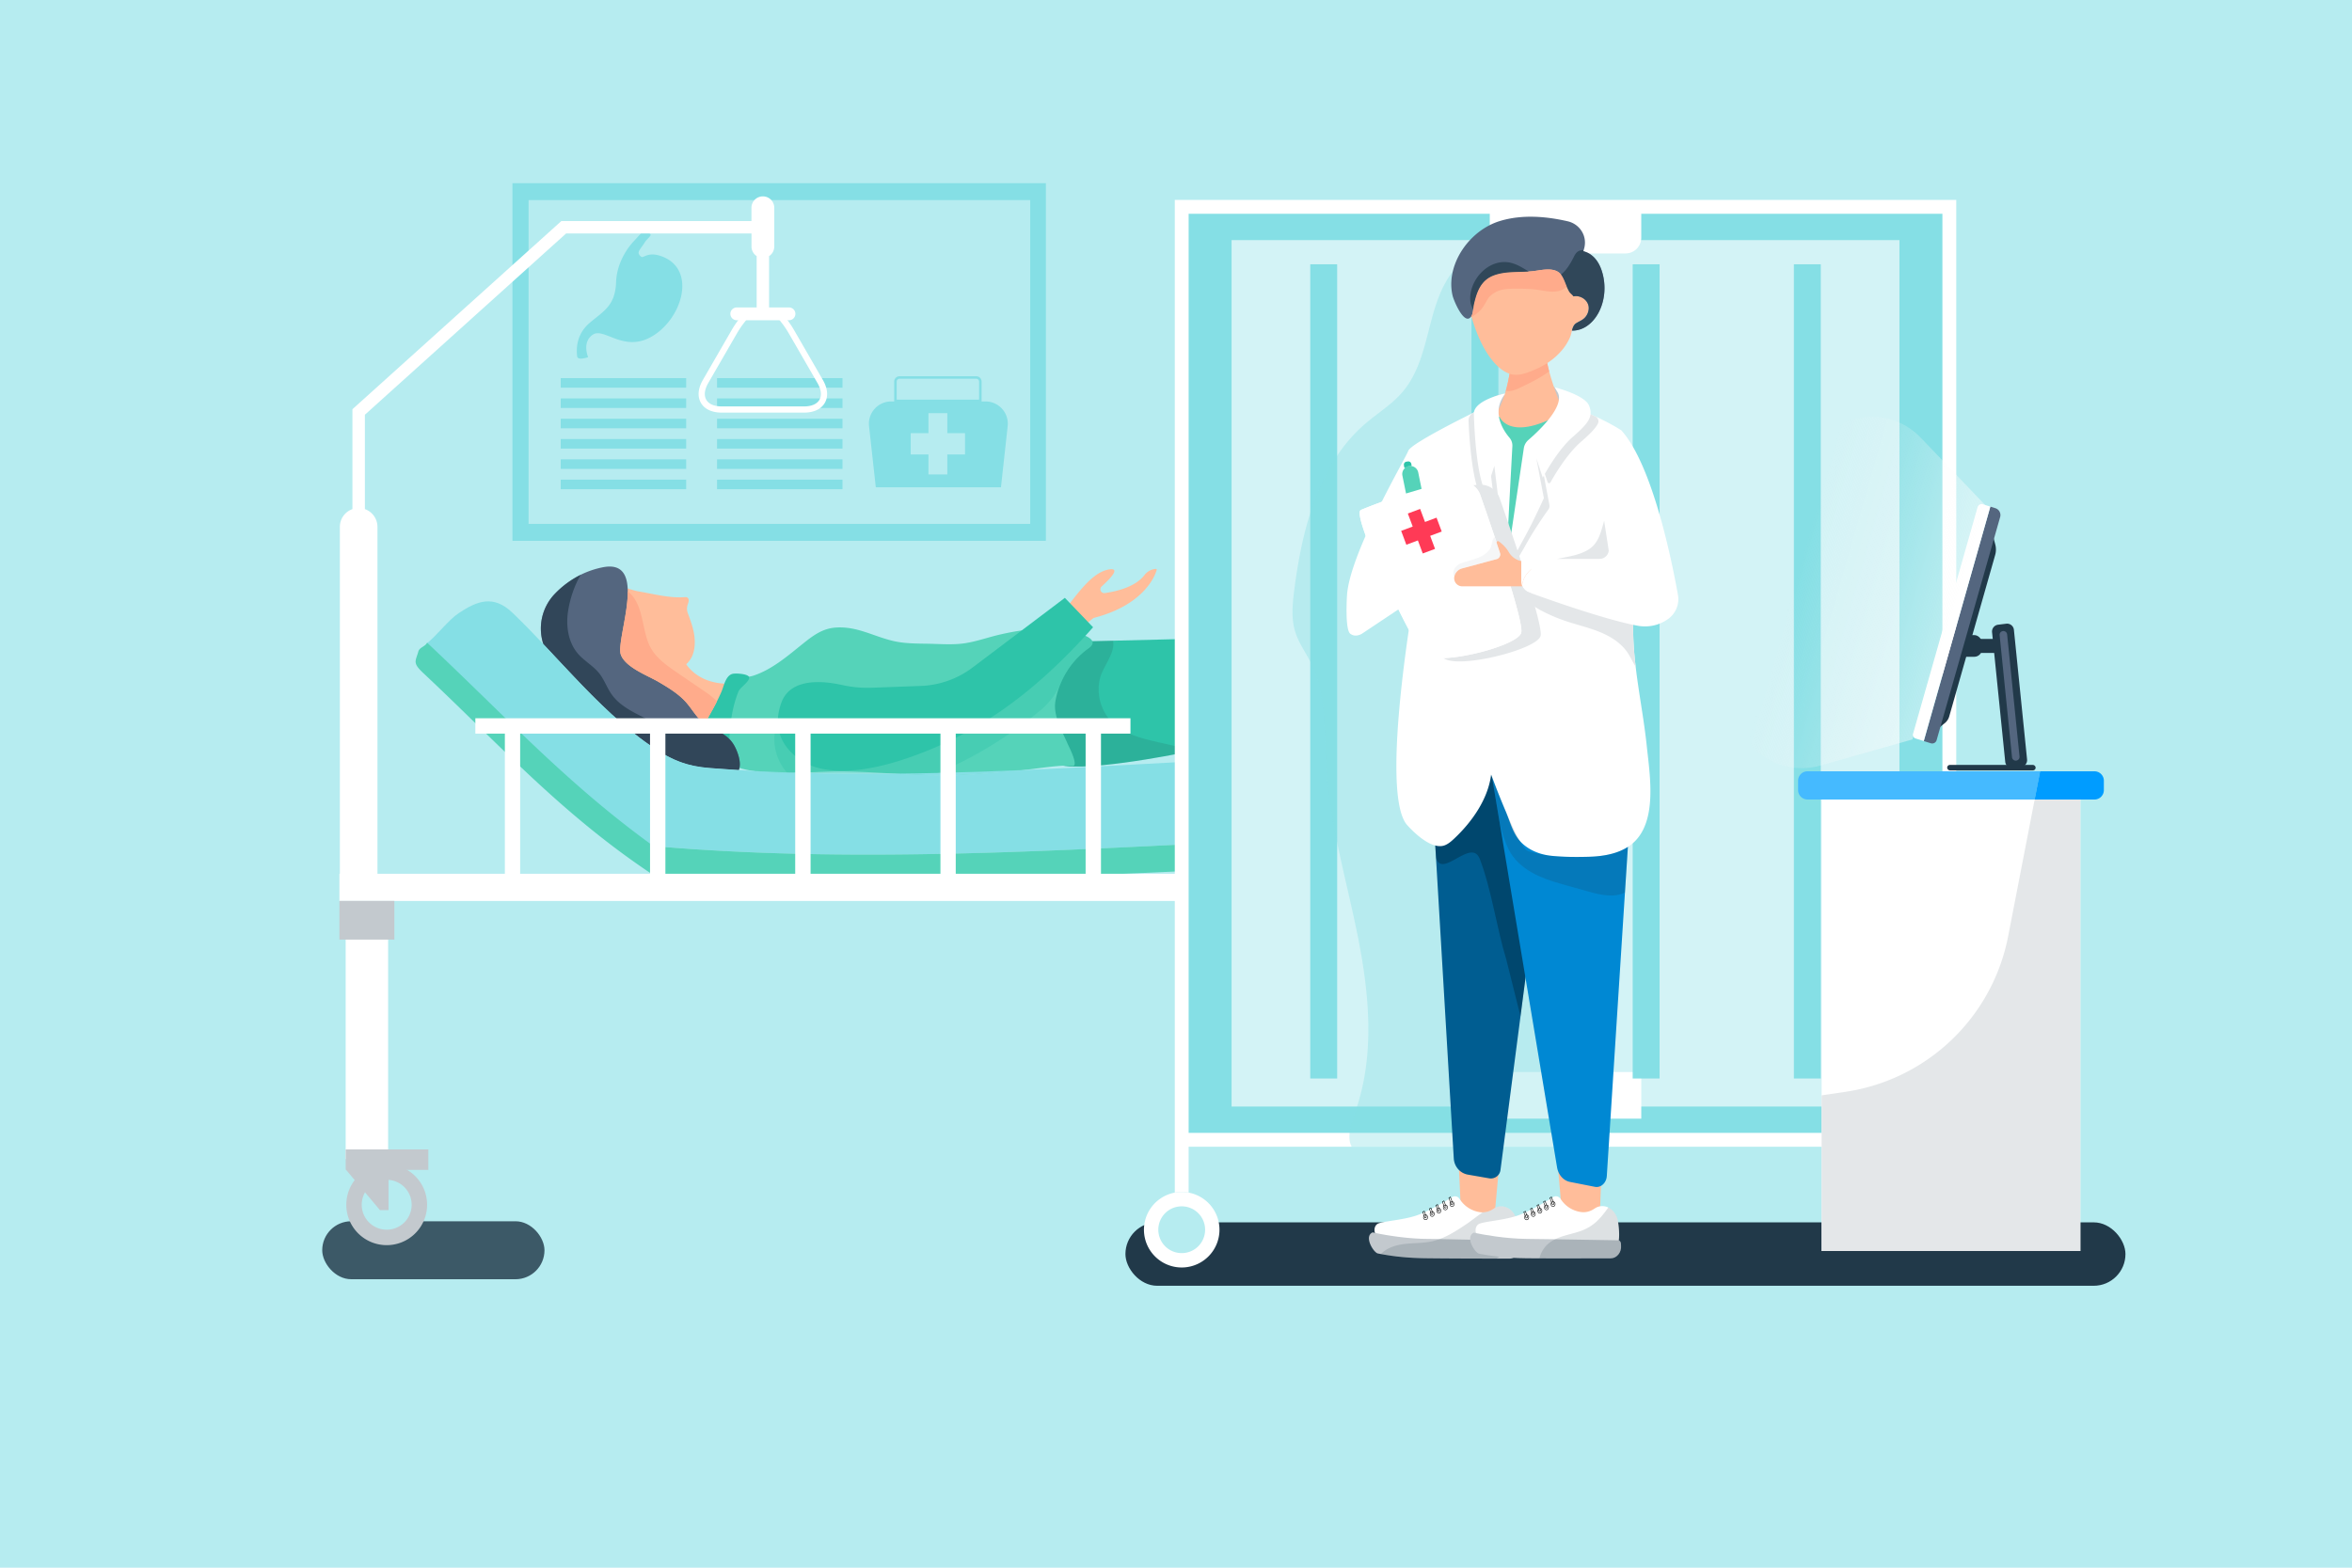 <svg xmlns="http://www.w3.org/2000/svg" viewBox="0 0 4680 3120"><defs><linearGradient id="a" x1="-7355.05" x2="-7708.57" y1="388.5" y2="437.94" gradientTransform="scale(-1 1) rotate(-8 130.203 -26421.196)" gradientUnits="userSpaceOnUse"><stop offset=".04" stop-color="#f5f5f5" stop-opacity="0" class="stopColorf5f5f5 svgShape"/><stop offset="1" stop-color="#ffffff" class="stopColorfff svgShape"/></linearGradient></defs><g data-name="Layer 2" fill="#000000" class="color000 svgShape"><g data-name="Layer 1" fill="#000000" class="color000 svgShape"><path fill="#b6ecf0" d="M0 0h4680v3120H0z" class="colorb6ecf0 svgShape"/><path fill="#85dfe5" d="M1019.67 364.55h1061.4v711.78h-1061.4z" class="color85dfe5 svgShape"/><path fill="#b6ecf0" d="M1051.76 398.22h998.13v644.44h-998.13z" class="colorb6ecf0 svgShape"/><path fill="#85dfe5" d="M1115.73 752.54h249.63v19.01h-249.63zM1115.73 792.95h249.63v19.02h-249.63zM1115.73 833.37h249.63v19.02h-249.63zM1115.73 873.78h249.63v19.02h-249.63zM1115.73 914.2h249.63v19.02h-249.63zM1115.73 954.62h249.63v19.02h-249.63zM1426.76 752.54h249.63v19.01h-249.63zM1426.76 792.95h249.63v19.02h-249.63zM1426.76 833.37h249.63v19.02h-249.63zM1426.76 873.78h249.63v19.02h-249.63zM1426.76 914.2h249.63v19.02h-249.63zM1426.76 954.62h249.63v19.02h-249.63z" class="color85dfe5 svgShape"/><rect width="1989.85" height="126.18" x="2239.38" y="2432.74" fill="#213949" rx="63.09" class="color213949 svgShape"/><path fill="#85dfe5" d="M1318.89 511c-29.55-11.85-38.28 3.71-43.07-.05-11.17-8.79-1.65-14.1 7-28.32 4.34-7.14 13.86-13.37 11.35-16.56-3.23-4.08-11.55-9.41-11.55-9.41l-22.32 24.29s-32.62 32.94-34.36 80-23.61 57.21-51.94 81.05-27.15 53.72-25.57 67.12c1.1 9.28 21.84 1.7 21.84 1.7s-12.92-29.94 9.37-44.79 60.39 35.11 115.43 4.77c61.5-33.95 91.93-132.51 23.82-159.8ZM1991.72 969.78h-249.06l-13.44-121.62a44.31 44.31 0 0 1 44-49.19h187.84a44.31 44.31 0 0 1 44 49.19Z" class="color85dfe5 svgShape"/><path fill="none" stroke="#85dfe5" stroke-miterlimit="10" stroke-width="5" d="M1790 751.28h152.44a8.25 8.25 0 0 1 8.25 8.25v38.33h-168.96v-38.33a8.25 8.25 0 0 1 8.27-8.25Z" class="colorStroke85dfe5 svgStroke"/><path fill="#b6ecf0" d="M1920.22 862.07v42.4h-35.24v39.8h-37.55v-39.8h-35.25v-42.4h35.25v-39.81h37.55v39.81h35.24z" class="colorb6ecf0 svgShape"/><rect width="442.26" height="115.38" x="641.16" y="2430.54" fill="#213949" opacity=".82" rx="57.69" class="color213949 svgShape"/><path fill="#ffffff" d="M2426.51 2447.38a75.14 75.14 0 1 1-88.92-73.85 76 76 0 0 1 27.57 0 75.15 75.15 0 0 1 61.35 73.85Z" class="colorfff svgShape"/><path fill="#b6ecf0" d="M2397.93 2447.39a46.56 46.56 0 1 1-55.1-45.77 47.14 47.14 0 0 1 17.08 0 46.57 46.57 0 0 1 38.02 45.77Z" class="colorb6ecf0 svgShape"/><path fill="#ffbd9a" d="M1360.71 1313.91s17.38 40.55 74.93 46.22a142.58 142.58 0 0 0 18.67.58c72.54-2.34 74.88-9.36 74.88-9.36l-74.88 147.42s-126.36-145.08-187.2-147.42 93.6-37.44 93.6-37.44Z" class="colorffbd9a svgShape"/><path fill="#2ec4a9" d="M2350.53 1271.79v227s-215.56 43.83-251.69 19.59-10.39-223.17 50.45-220.83l9.36-21.06 55.9-1.36Z" class="color2ec4a9 svgShape"/><path fill="#24232b" d="M2350.53 1487.35v11.42s-215.56 43.83-251.69 19.59-10.39-223.17 50.45-220.83l9.36-21.06 55.9-1.36c.17.7.31 1.45.42 2.2 3.56 22.75-19.37 48.91-25.5 70.06-9.06 31.36.35 67.35 23.58 90.26 24 23.68 58.76 32.1 91.69 39.54q19.89 4.53 39.82 9c1.97.48 3.98.9 5.97 1.18Z" opacity=".11" class="color24232b svgShape"/><path fill="#55d3b9" d="M2165.67 1290.51c-1.38 1-2.74 2-4.07 3-.24.16-.47.35-.68.51q-1.76 1.34-3.44 2.74-2.07 1.65-4.07 3.41c-.63.54-1.27 1.1-1.87 1.67-1.36 1.24-2.72 2.48-4 3.79-.91.86-1.82 1.75-2.71 2.66-.26.26-.52.52-.75.78-1.15 1.17-2.25 2.34-3.35 3.53 0 0 0 .07-.07.09-1.12 1.22-2.22 2.46-3.27 3.72-.28.31-.54.61-.8.92-1.08 1.26-2.11 2.55-3.14 3.83s-2.24 2.88-3.32 4.33c0 0-.07.1-.09.14-1.05 1.41-2.08 2.83-3.07 4.29l-.46.67c-.85 1.22-1.67 2.46-2.46 3.7-.14.24-.28.45-.42.68a98.8 98.8 0 0 0-2.62 4.24 1.13 1.13 0 0 1-.12.21c-1 1.56-1.87 3.18-2.74 4.79s-1.75 3.26-2.57 4.89-1.52 3-2.25 4.57c-.09.23-.21.44-.3.65-.75 1.59-1.45 3.18-2.13 4.8 0 .12-.1.21-.14.33a163 163 0 0 0-8.87 27.19c-.63 2.66-1.17 5.36-1.66 8-5.36 29.6 13.1 60 24.54 86.51 1.62 3.76 23.78 46.07 8.17 43.31-17.34-3.07-62.29 4.33-94.47 7.93-4.75.54-9.22 1-13.26 1.31-40.44 3.21-80.8 7.63-121.38 9-16.17.54-32.34.56-48.51.23-22.39-.44-44.76-1.52-67.13-2.76l-8.22-.44c-32.08-1.81-64.16-3.77-96.22-4.45-27.49-.58-59.22 1.47-91.49 2.53-1.85.07-3.67.11-5.52.14q-10.15.32-20.27.4c-23.58.18-46.89-.73-68.54-4.12a209.31 209.31 0 0 1-26.6-5.81c-3-.84-5.92-1.77-8.8-2.78-34-11.89-41.65-41.35-38.56-73.31 2.31-24.24 10.81-49.91 18.74-70.46 2.67-6.93 5.57-18.91 10.76-24.41a20.12 20.12 0 0 1 4.68-3.65c10.93-6.29 28.51-5 41.33-9.24 37.58-12.45 69-40.18 98.77-64 19.77-15.82 38.33-29.65 64.28-31.56 43.06-3.19 76 17.92 116.34 27 21.3 4.78 44.53 4.82 66.3 5.13 24.52.37 50.24 2.69 74.6-.94 23.28-3.49 46.3-11.84 69.26-17.15 27.26-6.34 54.76-10.88 82.37-11.54 5.26-.11 10.53-.11 15.79 0a247.41 247.41 0 0 1 43.41 5.15c9.64 2.06 38 8.56 42.73 19.37 1.77 4.21.04 9.03-7.66 14.48Z" class="color55d3b9 svgShape"/><path fill="#2ec4a9" d="M2165.67 1290.51c-1.38 1-2.74 2-4.07 3-.24.16-.47.35-.68.51q-1.76 1.34-3.44 2.74-2.07 1.65-4.07 3.41c-.63.54-1.27 1.1-1.87 1.67-1.36 1.24-2.72 2.48-4 3.79-.93.86-1.82 1.75-2.71 2.66-.26.26-.52.52-.75.78-1.15 1.17-2.25 2.34-3.35 3.53 0 0 0 .07-.07.09-1.12 1.22-2.22 2.46-3.27 3.72-.28.31-.54.61-.8.92-1.08 1.26-2.11 2.55-3.14 3.83s-2.24 2.88-3.32 4.33c0 0-.07.1-.09.14-1.05 1.41-2.06 2.83-3.07 4.29l-.46.67c-.85 1.22-1.67 2.46-2.46 3.7-.14.24-.28.45-.42.68q-1.33 2.1-2.62 4.24a1.13 1.13 0 0 1-.12.21c-.94 1.56-1.85 3.18-2.74 4.79s-1.75 3.26-2.57 4.89-1.52 3.05-2.25 4.57c-.09.23-.21.44-.3.65-.73 1.59-1.45 3.18-2.13 4.8 0 .12-.1.21-.14.33a143 143 0 0 1-40.11 54c-63 51.85-129.78 93.34-204.1 124.81-3.72 1.59-7.46 3.16-11.23 4.68-22.39-.44-44.76-1.52-67.13-2.76l-8.22-.44c-64.72.65-129.16.21-193.23-1.78q-10.15.32-20.27.4l-.93-1.08c-17.41-20.43-35.45-56-16.92-109 19.94-57.07 91.28-49.47 131.23-40.18a245.21 245.21 0 0 0 65.61 6.46l106.7-4.12a193.74 193.74 0 0 0 112.72-42.07l122.31-96.85a247.41 247.41 0 0 1 43.41 5.15c9.64 2.06 38 8.56 42.73 19.37 1.77 4.2.04 9.02-7.66 14.47Z" opacity=".35" class="color2ec4a9 svgShape"/><path fill="#ffbd9a" d="M2068.89 1296c-22.6-6.21-25.55-37.17-4.46-47.39 27.32-13.24 48.24-27.17 55.43-36.29 25.48-32.28 54.18-74.46 88-79.18 21.86-3 1.44 18.4-15.79 34a7.63 7.63 0 0 0 6.19 13.21c24.41-3.46 61.07-12.46 79.07-35.89a31 31 0 0 1 19.7-11.89c2.87-.46 4.92-.29 4.61 1.22-.93 4.48-18.86 68.4-124.48 95.76a6.19 6.19 0 0 0-2 .93l-87.88 70.52Z" class="colorffbd9a svgShape"/><path fill="#2ec4a9" d="M2175 1248.39c-112.32 126.36-227 212.94-374.4 262.08s-201.24 7-210.6 0-60.84-42.12-35.1-112.32c15.77-43.06 66.76-43.88 103.83-38.05 5.76.89 11.16 2 16 3a235.62 235.62 0 0 0 60 5.64l97.51-3.6a182.07 182.07 0 0 0 103-36.65l22.8-17.19 160.8-121.45 9.62 10Z" class="color2ec4a9 svgShape"/><path fill="#ffbd9a" d="M1364.65 1322.7c13.76-12.14 18-28 17.79-46-.24-19.54-6.89-37.86-13.75-56.09a25.38 25.38 0 0 1-.47-16.89c.88-2.82 2.06-5.44 2.15-8.19.14-4.42-1.93-7.55-7.11-7.14-30.89 2.45-61.26-6.1-92.11-11.27s-76.2-35.86-84 23.75c-4.16 31.91 12 113.1 37.6 145.12.42 2.6-.37 1.5-.41 1.91s-.05.11-.07.15c-.64 1-1.12 1.53-1.72 2.6 0 .08.26-.59-.15.27a17.75 17.75 0 0 0-2 5c-1 7.72 2.62 14.1 8.39 19.15a23.92 23.92 0 0 0 8.28 4.53l.24.06c9.27 1.84 17-.25 24.81-5.45a49.23 49.23 0 0 0 7.07-6.38c.43-.43.75-.87 1.23-1.34 10.51-10 27.18-11.36 39.65-16.27 19.75-7.78 38.93-13.67 54.58-27.52Z" class="colorffbd9a svgShape"/><path fill="#54667f" d="M1084 1289.48q-1.57-3.72-2.81-7.51c.81 2.53 1.81 5.03 2.81 7.51Z" class="color54667f svgShape"/><path fill="#54667f" d="M1469.94 1532.63q-29.18-1.79-58.17-4.12c-43.55-3.48-73.1-14.69-110.19-39.61-16.55-11.12-32.48-23.1-48-35.74-.93-1.92-1.89-3.86-2.85-5.85 0 0-4.75-2.53-12.73-7.25l-.1-.07c-55.92-48.18-106.14-104.44-156.73-158a99.74 99.74 0 0 1 22.89-100.22 186.08 186.08 0 0 1 51.15-37.72 176.77 176.77 0 0 1 44-15c38.78-7.76 49.64 15.62 49.89 47.83.37 45.52-20.47 108.68-13.62 126.5 9.76 25.39 54.17 41.42 75.58 54.13 19.87 11.77 40.48 24.1 55.6 41.93 12 14.15 20.71 30.68 36.2 41.6a60.06 60.06 0 0 0 7.09 4.33l1.59.82c1.9 1 3.79 1.93 5.64 2.85l5.49 2.73c2.71 1.36 5.35 2.7 7.92 4.09 7.72 4.18 14.78 8.76 20.92 15.14a63.13 63.13 0 0 1 10.46 14.62c6.03 11.49 14.03 32.83 7.97 47.01Z" class="color54667f svgShape"/><path fill="#54667f" d="M1417.22 1449c-1.85-.92-3.74-1.87-5.64-2.85 1.9 1.02 3.78 1.96 5.64 2.85Z" class="color54667f svgShape"/><path fill="#2ec4a9" d="M1469.52 1375.92c-12.08 29.81-16.94 62.92-18 95.08-11.28-11.75-25.72-17.39-41.56-25.63a60.06 60.06 0 0 1-7.09-4.33c1.66-3.89 3.54-7.75 5.53-11.56 3.13-6 6.52-11.93 9.75-17.73q4.39-7.9 8.44-16 4.64-9.21 8.78-18.66c4.91-11.16 8.26-32.06 21.9-35.89 6.25-1.78 32-.19 33.28 6.64 1.57 8.45-17.9 20.36-21.03 28.08Z" class="color2ec4a9 svgShape"/><path fill="#213949" d="M1471.3 1528.47a22.76 22.76 0 0 1-1.36 4.16q-29.18-1.79-58.17-4.12c-43.55-3.48-73.1-14.69-110.19-39.61q-9.3-6.26-18.37-12.87c-3.16-2.3-6.32-4.64-9.43-7q-10.21-7.72-20.17-15.87c-.93-1.92-1.89-3.86-2.85-5.85 0 0-4.75-2.53-12.73-7.25l-.1-.07c-55.92-48.18-106.14-104.44-156.73-158a99.74 99.74 0 0 1 22.89-100.22 186.08 186.08 0 0 1 51.15-37.72c-2 4.37-4.94 9.12-7.25 14.13a216.57 216.57 0 0 0-18.19 62c-3.62 28.59 1.66 59.62 20.64 81.31 12.5 14.25 29.95 23.59 41.77 38.42 10.27 12.9 15.59 29.11 25.2 42.52 14.93 20.85 38.78 33.11 61.71 44.63 12.61 6.31 25.39 12.7 39.17 15.84 10.58 2.41 21.37 2.82 32.23 2.62 11.51-.21 23.1-1.12 34.6-1.08a209.34 209.34 0 0 1 26.49 1.78c4.23 2.18 8.35 4.19 12.35 6.18 2.45 1.23 4.84 2.47 7.17 3.74 7.54 4.11 14.44 8.63 20.45 14.89a63.13 63.13 0 0 1 10.46 14.62c5.44 10.35 12.44 28.89 9.26 42.82Z" opacity=".68" class="color213949 svgShape"/><path fill="#ffffff" d="M1599.77 821.21h-163.63c-19.51 0-34.24-6.9-41.48-19.43s-5.85-28.74 3.91-45.64l56.89-98.53a200.11 200.11 0 0 1 24.64-34l1.84-2h72l1.83 2a200.71 200.71 0 0 1 24.65 34l56.89 98.53c9.75 16.9 11.14 33.11 3.9 45.64s-21.93 19.43-41.44 19.43ZM1487.46 634a188.45 188.45 0 0 0-21.28 29.81l-56.91 98.53c-7.45 12.92-8.84 24.73-3.89 33.28s15.84 13.25 30.76 13.25h163.63c14.92 0 25.84-4.71 30.77-13.25s3.55-20.36-3.9-33.28l-56.91-98.53a188.45 188.45 0 0 0-21.28-29.81Z" class="colorfff svgShape"/><path fill="#ffffff" d="M1582.67 624.6a12.7 12.7 0 0 1-12.7 12.72H1466a12.72 12.72 0 0 1 0-25.44h39.64V509.64a22.69 22.69 0 0 1-10.33-19.06v-26h-368.79L726.05 825.41v187.81a37.43 37.43 0 0 1 25 35.31v726h-74.79v-726a37.4 37.4 0 0 1 25-35.31v-198.8L1117 439.91h378.24V414a22.71 22.71 0 1 1 45.41 0v76.63a22.77 22.77 0 0 1-10.36 19.08v102.17H1570a12.72 12.72 0 0 1 12.67 12.72Z" class="colorfff svgShape"/><path fill="#85dfe5" d="M2777.74 1661.59c-490.55 16.38-990.59 64.7-1479.09 22.2-178-119.38-296.4-259.24-450.12-402.69 20.85-16.24 43.74-47.22 64-60.7 37.18-24.71 69.38-37.16 107.33-.77 20.78 19.91 41.09 40.9 61.33 62.34q1.23 3.79 2.81 7.51c-1-2.48-2-5-2.81-7.51 50.59 53.56 100.81 109.82 156.74 158l.09.07q7.73 6.63 15.58 13.1 10 8.11 20.17 15.87c3.11 2.36 6.27 4.7 9.43 7q9.06 6.63 18.37 12.87c37.09 24.92 66.64 36.12 110.19 39.61q29 2.33 58.17 4.12c9.31.58 18.63 1.15 28 1.64 21.65 3.39 45 4.3 68.54 4.12q10.11-.08 20.27-.4c64.07 2 128.51 2.43 193.23 1.78l8.22.44c22.37 1.24 44.74 2.32 67.13 2.76 16.17.33 32.34.31 48.51-.23 40.58-1.36 80.94-5.78 121.38-9 4-.32 8.51-.77 13.26-1.31 220.92-9.5 442.17-25.25 657.61-31 52.47-1.4 66.95 28.39 77.29 72 5.63 23.8.3 62.02 4.37 88.18Z" class="color85dfe5 svgShape"/><path fill="#85dfe5" d="M1084 1289.48q-1.57-3.72-2.81-7.51c.81 2.53 1.81 5.03 2.81 7.51ZM1586.71 1538q-10.15.32-20.27.4c-23.58.18-46.89-.73-68.54-4.12q33.74 1.82 67.61 3c7.06.26 14.13.5 21.2.72ZM2038.44 1532.44c-4.75.54-9.22 1-13.26 1.31-40.44 3.21-80.8 7.63-121.38 9-16.17.54-32.34.56-48.51.23-22.39-.44-44.76-1.52-67.13-2.76l-8.22-.44q43.21-.42 86.58-1.48c57.22-1.3 114.57-3.38 171.92-5.86Z" class="color85dfe5 svgShape"/><path fill="#f7feff" d="M2880.39 1775v-726.5a37.44 37.44 0 0 0-74.87 0V1775Z" class="colorf7feff svgShape"/><path fill="#55d3b9" d="M2779.85 1715.83c-495.07 16.26-991.51 58.87-1485.62 21.85v-.32a2 2 0 0 0-.28.11c-179-120.09-299.24-254.89-451.76-398-22-20.6-15.14-23.5-9.78-42.8 2.44-8.73 13.9-9.83 17.41-17.62 156.78 147.07 278 280.45 450.45 404.82 487.87 42.42 987.6-6.16 1477.34-22.19q1.15 27.1 2.24 54.15Z" class="color55d3b9 svgShape"/><path fill="#ffffff" d="M2190.71 1739v-279h58.68v-30.52H945.85V1460h58.73v279H675.39v54.08h2205V1739Zm-897.25 0H1035v-279h258.43Zm288.85 0H1324v-279h258.29Zm289 0h-258.42v-279h258.41Zm288.87 0h-258.44v-279h258.43ZM687.82 1796.15h84.47v510.72h-84.47z" class="colorfff svgShape"/><path fill="#c3c9ce" d="M675.38 1793.05h109.34v77.01H675.38zM849.85 2397.65a80.39 80.39 0 1 1-80.42-80.33 80.39 80.39 0 0 1 80.42 80.33Z" class="colorc3c9ce svgShape"/><path fill="#b6ecf0" d="M819.12 2397.65a49.68 49.68 0 1 1-49.69-49.65 49.69 49.69 0 0 1 49.69 49.65Z" class="colorb6ecf0 svgShape"/><path fill="#c3c9ce" d="M687.82 2287.57v39.72l68.28 81.12h16.99v-120.84h-85.27z" class="colorc3c9ce svgShape"/><path fill="#c3c9ce" d="M765.18 2287.57h87.13v40.79h-87.13z" class="colorc3c9ce svgShape"/><path fill="#85dfe5" d="M2351.7 424.33h1526.74v1831.43H2351.7z" class="color85dfe5 svgShape"/><path fill="#ffffff" d="M2450.58 477.84h1328.96v1724.38H2450.58z" opacity=".64" class="colorfff svgShape"/><path fill="#ffffff" d="M2964.36 2133.56h301.42v92.79h-301.42z" class="colorfff svgShape"/><path fill="#ffffff" d="M2337.59 397.8v1975.73a76 76 0 0 1 27.56 0v-91.28h1527.41V397.8ZM3865 2254.68H2365.15V425.39h599.21v47.74a31.28 31.28 0 0 0 31.28 31.26h238.87a31.26 31.26 0 0 0 31.26-31.26v-47.74H3865Z" class="colorfff svgShape"/><path fill="#ffffff" d="M3864.99 1588.12h27.58v817.14h-27.58z" class="colorfff svgShape"/><path fill="#32303d" d="M3953.89 2405.26a75.13 75.13 0 1 0-75.11 75.14 75.1 75.1 0 0 0 75.11-75.14Z" class="color32303d svgShape"/><path fill="#85dfe5" d="M2607.14 525.99h53.54v1620.42h-53.54zM2927.91 525.99h53.54v1620.42h-53.54zM3248.7 525.99h53.54v1620.42h-53.54zM3569.46 525.99H3623v1620.42h-53.54z" class="color85dfe5 svgShape"/><path fill="#ffffff" d="M3624.66 1591.2h514.8v898.56h-514.8z" class="colorfff svgShape"/><path fill="#45baff" d="m4059.48 1535-10.91 56.16h-452a18.72 18.72 0 0 1-18.72-18.72v-18.72a18.72 18.72 0 0 1 18.72-18.72Z" class="color45baff svgShape"/><path fill="#213949" d="M3888.7 1271.6h91.87v27.89h-91.87z" class="color213949 svgShape"/><rect width="54.87" height="43.15" x="3888.7" y="1263.97" fill="#213949" rx="15" class="color213949 svgShape"/><path fill="#213949" d="m4005.27 1528.37 16.18-1.94a13.68 13.68 0 0 0 12-15l-26.17-257.94a13.67 13.67 0 0 0-15.24-12.2l-16.23 2a13.68 13.68 0 0 0-12 15l26.19 257.88a13.67 13.67 0 0 0 15.27 12.2Z" class="color213949 svgShape"/><path fill="#54667f" d="M3978.84 1264.17a7.5 7.5 0 0 1 6.54-8.21 7.51 7.51 0 0 1 8.41 6.69l24.66 242.9a7.51 7.51 0 0 1-6.59 8.22 7.52 7.52 0 0 1-8.36-6.7" class="color54667f svgShape"/><rect width="176.11" height="11.04" x="3874.43" y="1522.26" fill="#213949" rx="5.52" class="color213949 svgShape"/><path fill="#213949" d="m3970 1104.49-91.43 321.32a26.47 26.47 0 0 1-8.91 13.42l-16.21 13 111.71-387.79 5 19a39.71 39.71 0 0 1-.16 21.05Z" class="color213949 svgShape"/><path fill="#54667f" d="m3979.9 1029-126.4 444a9.17 9.17 0 0 1-11.55 6.25l-14-4.38 132.46-466.57 10 3.11a14.35 14.35 0 0 1 9.49 17.59Z" class="color54667f svgShape"/><path fill="#ffffff" d="m3945.69 1003.64 14.69 4.62-132.46 466.57-16.23-5.1a7.67 7.67 0 0 1-5.09-9.42L3935 1009.4a8.48 8.48 0 0 1 10.69-5.76Z" class="colorfff svgShape"/><path fill="url(#a)" d="m3949.81 1004.84-127.56-133.38c-71.18-74.43-196-45.88-227.8 52.09l-138.45 427c-33.56 103.5 61.91 202.58 166.59 172.89l182.75-51.84" opacity=".47"/><path fill="#009cff" d="M4186.26 1553.76v18.72a18.72 18.72 0 0 1-18.72 18.72h-119l10.91-56.16h108.06a18.72 18.72 0 0 1 18.75 18.72Z" class="color009cff svgShape"/><path fill="#e4e7e9" d="M4139.46 1591.2v898.56h-514.8v-309.82l47.41-7a387.61 387.61 0 0 0 323.76-309.65l52.74-272.07Z" class="colore4e7e9 svgShape"/><path fill="#ffbd9a" d="m2901.73 2298.36 6.43 137.02h64.23l14.98-162.71-85.64 25.69z" class="colorffbd9a svgShape"/><path fill="#85dfe5" d="M3243.32 1096c-5.68 97.48-39 191-57.14 286.94-22.39 118.41-21.54 239.82-20.62 360.32q1.84 240.76 3.7 481.52a187.18 187.18 0 0 0 2.59 29.87 125.94 125.94 0 0 0 7.75 27.57h-490.07c-4.24-7.9-5.11-17.49-4.1-27.57 1.33-13.16 5.86-27.15 10.28-39.31 40.06-110.33 29.59-232.49 6.86-347.65s-57.24-228.69-64-345.88c-4-68.34.9-140.25-29.53-201.56-10.34-20.83-24.56-39.9-31.59-62.07-8.59-27-5.69-56.27-2.07-84.43 15.64-121.7 48.34-250.71 141.44-330.65 24.68-21.19 53.1-38.39 74.09-63.23 59.33-70.2 44.88-176.17 104.85-245.54 18.48-21.38 46.59-36.84 75.34-41.89 24.07-4.21 48.59-1.12 68.27 11.92 12.72 8.42 23.41 21 30.67 38.44 32.12 77.21-43.34 177.47 7.13 244.15 16.13 21.31 41.66 32.83 63.53 48.19 79.88 56.14 108.3 163.41 102.62 260.86Z" opacity=".36" class="color85dfe5 svgShape"/><path fill="#ffbd9a" d="m3096.56 2285.51 14.99 167h70.65l6.42-179.84-92.06 12.84z" class="colorffbd9a svgShape"/><path fill="#005d91" d="m3096.56 1476.73-59.2 454.76-11.88 91.2-3.21 24.71-15.37 117.86v.06l-16.38 125.89-4.84 37.06a19.3 19.3 0 0 1-22.27 16.87l-42.56-7.41c-15.52-2.67-27.17-16-28.13-32.15l-31.62-534.88-.9-15.09-1.41-24v-.06l-1.42-24.09-.49-8.43-.08-1-2.15-36.53-5.71-96.51-2.89-48.9-4.26-72.39 22.41 2.92 15.14 2Z" class="color005d91 svgShape"/><path fill="#020202" d="m3096.56 1476.73-59.2 454.76-11.88 91.2-28.24-113c-18.6-60.46-29.78-140.75-52.69-200.05-16.76-43.44-74.55 39.65-87.18-2.1l-.49-8.43-.08-1-2.15-36.53-5.71-96.51-2.89-48.9 33.29-67.5Z" opacity=".24" class="color020202 svgShape"/><path fill="#0088d3" d="m3251.31 1495.65-11 171.75-7 108.89-36.1 564.2c-.88 13.79-11.9 23.85-23.59 21.54l-49.72-9.8a29.13 29.13 0 0 1-9.44-3.71c-8.33-5.07-14.41-14.32-16.25-25.45l-43.18-259.29-19.61-117.64-9.49-56.91-4.09-24.58-14.73-88.35-2.65-16-2.19-13.06-1-6.21-1.22-7.41-16.47-98.8-17.27-103.67-12.14-72.88-.5-3-4.75-28.56L3209 1486Z" class="color0088d3 svgShape"/><path fill="#c3c9ce" d="M3108.72 791.93c-.6 2.07-2.4 3.55-4.15 4.81-.71.52-1.44 1-2.17 1.5-20.1 13.62-45.17 18.69-69.47 18a138.26 138.26 0 0 1-39.71-6.7c-2.55-.86-9.34 6.78-11.76 5.67-.7-.28-1.39-.62-2.07-.94-1.87-.94.6-10.58-1.14-11.78-2.83-2-5.48-4.47-6.36-7.79a9.29 9.29 0 0 1 .15-5.07 201.53 201.53 0 0 1 22.67-6.79c.65-2.08 1.25-4.15 1.82-6.21 2.77.09 5.55.24 8.31.19 8.69-.17 17.17-2.42 25.69-4.17 7.07-1.46 14.22-2.57 21.35-3.66 10.34-1.63 20.87-3.24 31.26-1.93a24 24 0 0 1 6.53 1.58 17.53 17.53 0 0 1 2.33 1.27 33.55 33.55 0 0 1 6.46 5.69c2.3 2.42 4.54 4.91 6.75 7.45s4.43 5.69 3.51 8.88Z" class="colorc3c9ce svgShape"/><path fill="#ffffff" d="M3250.39 1676.89a87.51 87.51 0 0 1-11.22 8.6c-18.61 12-44.17 18.8-78.4 19.66-24.34.61-48.63.57-72.88-1.82-21-2.06-42-9.61-57.84-23.84-19.07-17.12-24.22-41.68-33.86-64.38s-18.75-45.49-27.3-68.54c-1.19-3.24-1.86-5-1.86-5-6.12 48.87-38.13 94.07-72.83 126.78-5.74 5.42-11.74 10.84-19 13.77-25.11 10.12-60-23.17-75.12-39.93-55.11-61.23 12.84-449.6 12.84-449.6l-102.76 68.51s-12.85 8.57-23.55 0-6.42-74.93-6.42-74.93c4.28-83.5 115.61-271.9 122-289 4.3-11.47 74-48 119.49-70.78 22.39-11.22 38.94-19.14 38.94-19.14 4.6-1.67 20 10.92 24.62 9.64 48-13.41 86.94-21.71 129.33-9.87a428.62 428.62 0 0 1 68.51 25.86c26.6 12.65 43 23.61 43 23.61l25.69 49.25-2.12 337.88v2.53c-.22 27.1 1.84 54 5 80.79 6.19 52.74 16.57 105.08 22.1 157.86 5.94 57.06 21.61 148.41-26.36 192.09Z" class="colorfff svgShape"/><path fill="#ffbd9a" d="M3161.15 615.26a28.31 28.31 0 0 1-4.64 13.16c-5.59 8.37-12.68 10-20.54 15.05-4.56 2.94-6.61 8.63-8.15 14.56-1.2 4.65-2.1 9.38-3.69 13a105.76 105.76 0 0 1-16.57 26.44 129.91 129.91 0 0 1-28.88 25.14 147 147 0 0 1-20.59 11.11c-15.44 6.83-34.54 15.35-51.62 10.92-.94-.24-1.86-.52-2.81-.84-14.81-4.92-28-18.11-37-30.06-18.2-24.08-30.08-53.71-38.58-82.87-1.16-4-2.25-7.93-3.3-11.84-1.11-4.16-4.58-11.93-3.79-16.34l12.85-70.65 146.46-30 4.41-.9 37.53-7.69 3.64 40.9.24 2.67 1 11.35 3.68 41.43 1.16-.24c15.79-3.06 30.69 9.66 29.19 25.7Z" class="colorffbd9a svgShape"/><path fill="#54667f" d="M3127.82 658c1.54-5.93 3.59-11.62 8.15-14.56 7.86-5 15-6.68 20.54-15.05a28.31 28.31 0 0 0 4.64-13.16c1.46-15.78-13.94-27.81-28.94-25.63l-1.31.21a29.29 29.29 0 0 0-2.44-3c-.11-.11-.24-.22-.34-.33-2.19-2-4.56-4.11-6-6.72a82.75 82.75 0 0 1-4.6-9.59c-.11-.28-.24-.56-.35-.83-2.93-7.13-5.48-14.52-9.69-21-.48-.73-1-1.41-1.48-2-12.21-15.27-36.57-9.19-53.2-7-3.58.47-7.2.79-10.79 1-23 1.56-46.29-.52-68.49 7.34-26.83 9.49-34.9 32.74-40.75 58.51-.51 2.21-.83 5.65-1.3 9.34-.67 5.07-1.65 10.57-3.77 13.81-12.29 19-31.06-22.12-36.14-36.91-.49-1.5-.88-2.72-1.09-3.58-5.1-20.87-2.74-42.86 4.6-62.9 14.54-39.71 48.88-73.52 88.87-85.89 43.53-13.47 91.79-9.72 135.63.4 19.83 4.58 34.3 22.12 34.17 42.46v.43a44 44 0 0 1-2.55 14.21c-.25.79-.53 1.56-.83 2.33 1.35.35 2.76.75 4.22 1.27 12.52 4.41 28 16.23 35.15 46.93 12.81 55.71-18.88 110.65-61.91 109.91Z" class="color54667f svgShape"/><path fill="#ffbd9a" d="M3071.85 872.08c-33.46-7.13-70.46-17.7-86.38-31.64a60.4 60.4 0 0 1-3.34-26.53c1.26-2.35 2.46-4.75 3.61-7.23a182 182 0 0 0 8.31-21.67c.24-.71.45-1.41.66-2.14.54-1.74 1.05-3.49 1.55-5.2.08-.35.19-.67.27-1 9-32.26 10.94-63.74 11.16-67.55v-.38s43.87-60.23 62.37-22.44c2.63 5.35 4.73 12.7 6.14 22.44a270.23 270.23 0 0 0 6.36 30.36c2.7 10.17 5.91 20.55 9.42 30.85 3.3 9.59 6.83 19.12 10.4 28.32 3.37 8.59 6.77 16.92 10.09 24.77 11.3 26.76-12.21 55.12-40.62 49.04Z" class="colorffbd9a svgShape"/><path fill="#ffbd9a" d="M2985.47 840.44c-7.71-6.72-10.49-14.24-5.59-22.54q1.15-2 2.25-4a60.4 60.4 0 0 0 3.34 26.54Z" class="colorffbd9a svgShape"/><path fill="#55d3b9" d="M3107.05 831.38 3063 962.58l-6.59-18.37 4.81 23.66-42.85 127.54-20.77 42.59-23.52-299.73c-.35-5.1 4.21-9.3 9.7-8.91 0 0 18.58 49.58 116.7-2.87a4.7 4.7 0 0 1 4.33-.06 4.06 4.06 0 0 1 2.24 4.95Z" class="color55d3b9 svgShape"/><path fill="#e4e7e9" d="m3004 879.15-6.87 128.2-6.87 132.76L2965 931.79 2946.74 989c-17.86-33.89-23.18-116.43-24.66-151.21a17.72 17.72 0 0 1 9.83-16.59c17-8.44 28.7-14 28.7-14q6.9-2.51 13.87-4.43c-9.31 40.71 29.52 76.38 29.52 76.38Z" class="colore4e7e9 svgShape"/><path fill="#ffffff" d="M3003.65 871.24a24 24 0 0 1 5.65 16.87l-5.87 109.63-6.43 124.17-23.55-194.83-17.13 53.53c-21.41-40.68-23.55-156.29-23.55-156.29-1.27-16.4 20.85-28 39.26-34.68a201.53 201.53 0 0 1 22.67-6.79c-.21.73-.42 1.43-.66 2.14a60.34 60.34 0 0 0-10.38 20.72 50 50 0 0 0-1.54 8.18 60.4 60.4 0 0 0 3.34 26.53c4.61 13.36 12.61 24.29 18.19 30.82ZM3001.29 1121.91a76.47 76.47 0 0 1 1.71-12.76Z" class="colorfff svgShape"/><path fill="#e4e7e9" d="M3174.24 828.73a10.69 10.69 0 0 1 5 14.89c-5.45 10-16.32 20.87-33.46 35.72-27.43 23.77-51.93 65-60.69 80.74a3.14 3.14 0 0 1-5.71-.55l-11.47-34.39 4.8 25.3 10.27 54.28a12.12 12.12 0 0 1-2.07 9.32c-7.65 10.63-28.39 40.17-46.2 72.54-9 16.4-21.16 33.72-24.5 49.33l32.53-242.82s61.12-48.62 71.82-86.13a421.91 421.91 0 0 1 59.68 21.77Z" class="colore4e7e9 svgShape"/><path fill="#ffffff" d="M3129.74 869.28c-32.11 27.83-59.94 81.35-59.94 81.35L3057 912.1l4.48 23.66 10.51 55.55s-18.73 42.35-39.61 80.29c-8.43 15.33-35.41 64.61-38.54 79.21L3032 892.66a27.36 27.36 0 0 1 9.2-17.06c17.47-15.09 58.45-53.28 60.79-81.32a23.7 23.7 0 0 0-2.21-12.78l-6.42-10.7s59.94 15 68.51 36.39-.01 34.26-32.13 62.09Z" class="colorfff svgShape"/><path fill="#e4e7e9" d="M3065.52 1265.35c-6.43 27.84-171.28 68.51-194.83 42.82-22-24-145.58-278.32-124.17-286.88 0 0 41.19-17.3 89.85-32.78 10-3.21 20.4-6.32 30.79-9.19 27.25-7.55 54.63-13.42 76.86-14.6a40.14 40.14 0 0 1 40 26.81c23.26 66.47 86.74 251.07 81.5 273.82Z" class="colore4e7e9 svgShape"/><path fill="#ffffff" d="M3027 1258.93c-6.42 27.83-171.28 68.51-194.83 42.82-22-24-145.58-278.32-124.17-286.89 0 0 41.19-17.3 89.85-32.77 10-3.22 20.41-6.32 30.79-9.19 27.25-7.56 54.64-13.42 76.86-14.6a40.14 40.14 0 0 1 40 26.8c7 20 17.58 50.51 28.84 84.14 3.58 10.62 7.22 21.56 10.83 32.57 3.9 11.88 7.75 23.87 11.48 35.62 3.19 10 6.25 19.91 9.14 29.44 13.7 45.24 23.37 82.6 21.21 92.06Z" class="colorfff svgShape"/><path fill="#ffffff" d="M3027 1258.93c-6.42 27.83-171.28 68.51-194.83 42.82-22-24-145.58-278.32-124.17-286.89 0 0 41.19-17.3 89.85-32.77 10-3.22 20.41-6.32 30.79-9.19 27.25-7.56 54.64-13.42 76.86-14.6a40.14 40.14 0 0 1 40 26.8c7 20 17.58 50.51 28.84 84.14 3.58 10.62 7.22 21.56 10.83 32.57 3.9 11.88 7.75 23.87 11.48 35.62 3.19 10 6.25 19.91 9.14 29.44 13.7 45.24 23.37 82.6 21.21 92.06Z" class="colorfff svgShape"/><path fill="#ffbd9a" d="m3048.39 1121.91-6.42 45h-132.34a16.14 16.14 0 0 1-15.82-19.29s0-.09 0-.13a21.29 21.29 0 0 1 5.27-10.15 21.06 21.06 0 0 1 9.91-6l67.89-18.3a9.88 9.88 0 0 0 8.22-11.24 9 9 0 0 0-.4-1.67l-6.6-19.59a2.74 2.74 0 0 1 4.18-3.11c5.88 4.35 14.3 11.61 19.61 20.94a37.66 37.66 0 0 0 16.57 15.44 36.35 36.35 0 0 0 7 2.5Z" class="colorffbd9a svgShape"/><path fill="#55d3b9" d="m2828.62 972.9-6.62-32.61a16 16 0 0 0-13.25-12.67l-2.21-.35a11.38 11.38 0 0 0-9.46 2.87l-1.71 1.57a16 16 0 0 0-4.84 15l6.81 33.57c.13.62.3 1.25.49 1.85" class="color55d3b9 svgShape"/><path fill="#2ec4a9" d="M2808.75 927.62a15.41 15.41 0 0 0-2.46-.19 16 16 0 0 0-10.92 4.28 6.07 6.07 0 0 1-1.48-3.17l-.4-2.93a6 6 0 0 1 5.14-6.81l2.86-.41a6 6 0 0 1 6.82 5.14l.4 2.91a5.87 5.87 0 0 1 .04 1.18Z" class="color2ec4a9 svgShape"/><path fill="#ffffff" d="M3020.06 2466.21c-.1 1-.23 2-.38 2.87-.62 3.62-1.56 6.46-2.94 8.22-1.79 2.29-5.6 3.92-10.72 5-24.26 5.22-77.87-1.13-86-2.14a9.74 9.74 0 0 0-2.16 0l-17.94 1.54-49 4.26a14.74 14.74 0 0 1-1.88 0l-32.76-3.19-32.22-3.15a10.8 10.8 0 0 1-3.47-.94l-.51-.24-37.64-17.59a12.79 12.79 0 0 1-6.46-7.2c-2.66-7-.15-16.4 7.3-19a2.54 2.54 0 0 0 .49-.15c16.06-5.22 55.13-6.94 82.19-18.24 1.73-.73 3.47-1.5 5.2-2.25 1.37-.6 2.72-1.22 4.09-1.86 3.11-1.39 6.17-2.85 9.21-4.35 1.35-.68 2.7-1.32 4-2 3.09-1.56 6.13-3.15 9.06-4.73 1.35-.71 2.65-1.43 4-2.16q4.66-2.54 8.93-5c1.37-.75 2.68-1.52 3.94-2.27 3.19-1.86 6.19-3.66 8.86-5.31l3.88-2.4c.77-.47 1.48-.92 2.16-1.35 5.16-3.27 11.67-1.73 15.2 3.77a57.2 57.2 0 0 0 27.88 22.84 58.93 58.93 0 0 0 11.32 3.11 38.45 38.45 0 0 0 6.49.53 39.13 39.13 0 0 0 21.79-7.19 26.9 26.9 0 0 1 13.83-4.75c15.21-.82 30 11.9 32.7 31.06 1.76 12.89 2.5 25.37 1.56 34.26Z" class="colorfff svgShape"/><path d="M2836.61 2418.29a3.66 3.66 0 0 1 3.28 2.6 4.77 4.77 0 0 1-1.94 5.82 3 3 0 0 1-1.35.33 3.63 3.63 0 0 1-3.28-2.61 4.74 4.74 0 0 1 1.94-5.81 2.93 2.93 0 0 1 1.35-.33m0-1a4.07 4.07 0 0 0-1.8.43 5.76 5.76 0 0 0-2.43 7.05 4.62 4.62 0 0 0 4.22 3.27 4.07 4.07 0 0 0 1.8-.43c2.32-1.16 3.41-4.32 2.43-7.06a4.65 4.65 0 0 0-4.22-3.26ZM2849.77 2411.73a3.64 3.64 0 0 1 3.27 2.61 4.72 4.72 0 0 1-1.93 5.81 3 3 0 0 1-1.35.33 3.65 3.65 0 0 1-3.28-2.61 4.73 4.73 0 0 1 1.94-5.81 2.93 2.93 0 0 1 1.35-.33m0-1a4 4 0 0 0-1.8.44 5.73 5.73 0 0 0-2.43 7 4.63 4.63 0 0 0 4.22 3.27 4.07 4.07 0 0 0 1.8-.43 5.74 5.74 0 0 0 2.44-7.01 4.61 4.61 0 0 0-4.21-3.27ZM2862.93 2405.17a3.65 3.65 0 0 1 3.28 2.61 4.74 4.74 0 0 1-1.94 5.81 3 3 0 0 1-1.36.33 3.66 3.66 0 0 1-3.28-2.61 4.74 4.74 0 0 1 1.94-5.81 3 3 0 0 1 1.36-.33m0-1a4 4 0 0 0-1.8.44 5.74 5.74 0 0 0-2.44 7 4.63 4.63 0 0 0 4.22 3.27 4.08 4.08 0 0 0 1.81-.43c2.33-1.16 3.42-4.32 2.43-7a4.63 4.63 0 0 0-4.22-3.27ZM2876.09 2398.62a3.63 3.63 0 0 1 3.27 2.6 4.71 4.71 0 0 1-1.94 5.81 2.93 2.93 0 0 1-1.35.33 3.65 3.65 0 0 1-3.28-2.61 4.73 4.73 0 0 1 1.95-5.81 2.92 2.92 0 0 1 1.35-.32m0-1a3.93 3.93 0 0 0-1.8.43 5.74 5.74 0 0 0-2.44 7 4.63 4.63 0 0 0 4.22 3.27 4.07 4.07 0 0 0 1.8-.43c2.34-1.16 3.42-4.32 2.43-7a4.61 4.61 0 0 0-4.21-3.26ZM2889.25 2392.05a3.65 3.65 0 0 1 3.27 2.61 4.76 4.76 0 0 1-1.93 5.82 3.11 3.11 0 0 1-1.35.32 3.65 3.65 0 0 1-3.29-2.6 4.77 4.77 0 0 1 1.94-5.82 3 3 0 0 1 1.36-.33m0-1a4 4 0 0 0-1.8.44c-2.34 1.16-3.42 4.31-2.44 7a4.62 4.62 0 0 0 4.23 3.27 4 4 0 0 0 1.79-.43 5.76 5.76 0 0 0 2.43-7 4.62 4.62 0 0 0-4.21-3.27Z" fill="#000000" class="color000 svgShape"/><path d="m2833.75 2411.17 3.64 10a1.75 1.75 0 0 1-.66 2.12.92.92 0 0 1-.44.1 1.25 1.25 0 0 1-1.05-.9l-3.75-10.33 2.27-1m.57-1.36-4.09 1.84 4.06 11.21a2.22 2.22 0 0 0 2 1.56h.07a1.85 1.85 0 0 0 .84-.2 2.75 2.75 0 0 0 1.16-3.37l-4-11ZM2847 2404.83l3.56 9.81a1.75 1.75 0 0 1-.66 2.12 1 1 0 0 1-.44.1 1.22 1.22 0 0 1-1-.9l-3.64-10 2.23-1.11m.56-1.4c-1.34.68-2.68 1.34-4 2l3.94 10.86a2.2 2.2 0 0 0 2 1.56 1.93 1.93 0 0 0 .86-.2 2.76 2.76 0 0 0 1.16-3.37l-3.94-10.86ZM2860 2398l3.66 10.09a1.75 1.75 0 0 1-.67 2.13.91.91 0 0 1-.43.09 1.22 1.22 0 0 1-1-.9l-3.71-10.22 2.15-1.19m.55-1.44c-1.31.72-2.63 1.44-4 2.16l4 11a2.19 2.19 0 0 0 2 1.56h.07a1.79 1.79 0 0 0 .84-.2 2.74 2.74 0 0 0 1.16-3.37l-4-11.18ZM2872.94 2390.71l3.92 10.8a1.75 1.75 0 0 1-.66 2.13 1 1 0 0 1-.44.11 1.25 1.25 0 0 1-1.05-.91l-3.95-10.87 2.18-1.26m.53-1.47-3.93 2.29 4.23 11.65a2.23 2.23 0 0 0 2 1.57 2.07 2.07 0 0 0 .89-.21 2.75 2.75 0 0 0 1.16-3.37l-4.34-11.93ZM2885.69 2383l4.31 12a1.76 1.76 0 0 1-.65 2.12.88.88 0 0 1-.4.1h-.06a1.22 1.22 0 0 1-1-.9l-4.33-11.92 2.15-1.33m.52-1.5-3.88 2.4 4.6 12.69a2.21 2.21 0 0 0 2 1.56h.08a1.91 1.91 0 0 0 .83-.2 2.75 2.75 0 0 0 1.16-3.36l-4.75-13.09Z" fill="#000000" class="color000 svgShape"/><path fill="#c3c9ce" d="M3018.16 2498.07c-.24.25-.47.51-.73.77a20 20 0 0 1-9.83 5.58 9.3 9.3 0 0 1-1.58.26 13.51 13.51 0 0 1-2.31.17h-25.93c-18.39 0-41.13-.08-63.91-.17h-5.09c-27-.11-53.5-.3-72.47-.54-8.85-.12-17.13-.42-24.9-.83l-5.59-.34a481.26 481.26 0 0 1-58.08-7.18c-2.06-.36-4-.75-6-1.11-8.6-1.65-28.62-34.13-10.47-42 .56.12 2.15.49 4.59 1 13.46 2.85 53.35 10.6 95.57 11.8 1.9 0 3.81.06 5.71.11 8 .1 17.26.25 27.34.42h.05c6.08.11 12.41.24 18.94.35l14.41.3c50.94 1 107.26 2.26 120 2.44h2.4c4.26 3.66 3.43 5.67 3.83 10.64a24.67 24.67 0 0 1-5.95 18.33Z" class="colorc3c9ce svgShape"/><path fill="#ffab8b" d="M1426.62 1395.75q-4 8.09-8.44 16c-3.23 5.8-6.62 11.71-9.75 17.73h-18.3c-8.45-9.4-15.16-20.28-23.43-30-15.12-17.83-35.73-30.16-55.6-41.93-21.41-12.71-65.82-28.74-75.58-54.13-6.85-17.82 14-81 13.62-126.5 32.7 25.36 27.09 77.07 44.71 110.69 11.53 22 32.84 36.9 53.36 50.92l55.82 38.14a159.36 159.36 0 0 1 23.59 19.08Z" class="colorffab8b svgShape"/><path fill="#e4e7e9" d="m2976.9 1113.05-67.89 18.3a21.06 21.06 0 0 0-9.91 6 21.29 21.29 0 0 0-5.27 10.15c-3.27-5.26-2.14-13.14 1.93-18.2 4.9-6.1 12.67-9 20.15-11.28 10.85-3.25 22.05-5.74 32.07-11 6.46-3.41 12.48-8.16 16.59-14.26 4.22-6.27 3.38-12.85 6.19-19.33a8.56 8.56 0 0 1 3.53-4.16c3.58 10.62 7.22 21.56 10.83 32.57a9.88 9.88 0 0 1-8.22 11.21Z" opacity=".39" class="colore4e7e9 svgShape"/><path fill="#ffffff" d="M3339.54 1192.37a48.61 48.61 0 0 1-20 39.29 78.86 78.86 0 0 1-60.83 13.68c-63.92-12-175.42-51.49-216.21-66.33a23.68 23.68 0 0 1-13.89-13.53c1.19-14 10.32-27.21 22-35.54 14.21-10.08 31.64-14.32 48.68-18l3.6-.77h95.31l14.33-131.16 13.51-123.62c61.33 68.15 99.61 254.22 112.7 327.4a48.4 48.4 0 0 1 .8 8.58Z" class="colorfff svgShape"/><path fill="#ffffff" d="m3102.94 1111.21-3.6.77c-17 3.64-34.47 7.88-48.68 18-11.73 8.33-20.86 21.52-22 35.54a23.87 23.87 0 0 1-1.63-8.65v-39.74a5.88 5.88 0 0 1 5.89-5.88Z" class="colorfff svgShape"/><path fill="#ffab8b" d="M3117.48 570.21a30.52 30.52 0 0 1-6 4.84c-15.69 9.55-35.45 4.05-53.5 1.5-13.51-1.91-27.17-2-40.79-2-12.65 0-25.69 0-37.33 5-7.05 3.07-15.31 8.74-19.38 15.4-3.66 6-6.49 11.69-10.3 17a50.73 50.73 0 0 1-6.72 7.67 84.18 84.18 0 0 1-14.67 10.94.61.61 0 0 1-.9-.36c-.06-.26-.15-.5-.21-.75 3.66-5.59 3.9-17.88 5.07-23.15 5.85-25.77 13.92-49 40.75-58.51 25.69-9.08 52.79-4.9 79.28-8.39 17.34-2.29 43.07-8.8 54.68 9 4.21 6.49 6.76 13.88 9.69 21 .09.25.22.53.33.81ZM3082.58 739.07c-17.79 13.29-38.13 23-58.26 32.65-8.77 4.19-19.14 8.35-28.06 5.93.08-.35.19-.67.27-1a307.79 307.79 0 0 0 7.13-32.8c1 .32 1.87.6 2.81.84 17.08 4.43 36.18-4.09 51.62-10.92a147 147 0 0 0 20.59-11.11q1.68 8.05 3.9 16.41Z" class="colorffab8b svgShape"/><path fill="#e4e7e9" d="M3201.08 1095.92a18.34 18.34 0 0 1-18.24 16.36h-84.18c21.74-4.61 45.17-7.18 64.08-19.86 18.71-12.54 23.23-35.69 29.21-55.87Z" class="colore4e7e9 svgShape"/><path fill="#213949" d="M3020.06 2466.21c-.68 1-1.39 1.9-2.12 2.85a118.48 118.48 0 0 1-9.22 10.57c-.9.92-1.78 1.8-2.7 2.68a195 195 0 0 1-28.22 22.5c-18.39 0-41.13-.08-63.91-.17h-5.09c-27-.11-53.5-.3-72.47-.54-8.85-.12-17.13-.42-24.9-.83l-5.59-.34a481.26 481.26 0 0 1-58.08-7.18c8.35-8.84 20-14.25 32.26-17.32a106.73 106.73 0 0 1 11.8-2.29c19.07-2.63 38.62-1.52 57.42-5.63a116.48 116.48 0 0 0 15.3-4.54h.05c19.12-7.08 36.59-18.62 53.67-30 7.3-4.86 18.84-14.07 31.88-23.17a39.13 39.13 0 0 0 21.79-7.19 26.9 26.9 0 0 1 13.83-4.75c15.21-.82 30 11.9 32.7 31.06 1.8 12.92 2.54 25.4 1.6 34.29Z" opacity=".15" class="color213949 svgShape"/><path fill="#e4e7e9" d="M3254.6 1326.88c-5.93-9.27-10.27-19.52-16.5-28.62-13.28-19.33-34.22-32.18-56-40.91s-44.75-13.92-67-21.46a330.24 330.24 0 0 1-47.38-20.25c-17.32-9.08-35.43-21.88-38.75-41.13a35.65 35.65 0 0 1-.36-9 23.7 23.7 0 0 0 13.91 13.55c38.9 14.15 142.12 50.74 207.14 64.53v2.53c-.24 27.07 1.82 53.96 4.94 80.76Z" class="colore4e7e9 svgShape"/><path fill="#ffffff" d="M3221 2468.48c-.6 3.62-1.54 6.46-2.89 8.22-10.23 13.23-86.88 4.47-96.77 3.3a10.4 10.4 0 0 0-2.16-.05l-46.71 4.26-20.24 1.85a14.74 14.74 0 0 1-1.88 0l-65-6.06a10.57 10.57 0 0 1-3.47-.95l-38.21-17.66a12.79 12.79 0 0 1-6.51-7.17c-2.68-7-.22-16.4 7.23-19 .15-.07.33-.11.47-.17 16-5.29 55.11-7.15 82.13-18.59 1.74-.72 3.47-1.5 5.18-2.27 1.37-.6 2.72-1.22 4.09-1.86 3.11-1.41 6.17-2.89 9.19-4.39l4-2c3.08-1.59 6.1-3.17 9-4.78 1.34-.7 2.67-1.43 4-2.16q4.65-2.57 8.93-5.05c1.34-.77 2.65-1.54 3.91-2.29 3.19-1.89 6.17-3.68 8.85-5.35l3.87-2.4 2.14-1.37c5.16-3.3 11.67-1.78 15.22 3.7a57.23 57.23 0 0 0 39.31 25.78c11.07 1.82 20.49-1.46 28.26-6.77a26.61 26.61 0 0 1 27.21-2.07c9.68 4.66 17.47 14.83 19.42 28.19 2.17 14.33 2.92 28.16 1.43 37.11Z" class="colorfff svgShape"/><path d="M3037.77 2418.45a3.66 3.66 0 0 1 3.28 2.59 4.77 4.77 0 0 1-1.91 5.82 3 3 0 0 1-1.37.33 3.62 3.62 0 0 1-3.27-2.59 4.73 4.73 0 0 1 1.91-5.82 3 3 0 0 1 1.36-.33m0-1a4 4 0 0 0-1.81.44c-2.33 1.17-3.4 4.33-2.4 7.06a4.6 4.6 0 0 0 4.21 3.24 4 4 0 0 0 1.82-.44c2.32-1.17 3.39-4.33 2.39-7.06a4.64 4.64 0 0 0-4.21-3.24ZM3050.9 2411.84a3.62 3.62 0 0 1 3.27 2.59 4.73 4.73 0 0 1-1.9 5.82 3 3 0 0 1-1.36.33 3.64 3.64 0 0 1-3.28-2.59 4.72 4.72 0 0 1 1.91-5.82 3 3 0 0 1 1.36-.33m0-1a4 4 0 0 0-1.81.44 5.73 5.73 0 0 0-2.4 7 4.64 4.64 0 0 0 4.22 3.25 4 4 0 0 0 1.81-.44 5.75 5.75 0 0 0 2.39-7.06 4.6 4.6 0 0 0-4.21-3.24ZM3064 2405.22a3.65 3.65 0 0 1 3.28 2.59 4.74 4.74 0 0 1-1.91 5.82 3 3 0 0 1-1.37.33 3.64 3.64 0 0 1-3.28-2.59 4.74 4.74 0 0 1 1.92-5.82 3 3 0 0 1 1.36-.33m0-1a4 4 0 0 0-1.81.44 5.75 5.75 0 0 0-2.41 7.05 4.62 4.62 0 0 0 4.22 3.29 4.15 4.15 0 0 0 1.82-.43c2.32-1.17 3.4-4.34 2.4-7.06a4.64 4.64 0 0 0-4.22-3.25ZM3077.16 2398.61a3.64 3.64 0 0 1 3.28 2.59 4.74 4.74 0 0 1-1.92 5.82 3 3 0 0 1-1.36.33 3.65 3.65 0 0 1-3.28-2.59 4.75 4.75 0 0 1 1.92-5.82 3 3 0 0 1 1.36-.33m0-1a4 4 0 0 0-1.81.44 5.75 5.75 0 0 0-2.41 7 4.64 4.64 0 0 0 4.22 3.25 4 4 0 0 0 1.82-.44c2.33-1.16 3.4-4.33 2.4-7.06a4.62 4.62 0 0 0-4.22-3.24ZM3090.3 2392a3.64 3.64 0 0 1 3.27 2.6 4.75 4.75 0 0 1-1.91 5.82 3 3 0 0 1-1.36.33 3.63 3.63 0 0 1-3.28-2.59 4.74 4.74 0 0 1 1.91-5.82 2.92 2.92 0 0 1 1.37-.34m0-1a4 4 0 0 0-1.82.44 5.75 5.75 0 0 0-2.4 7.06 4.63 4.63 0 0 0 4.22 3.25 4 4 0 0 0 1.81-.44c2.32-1.17 3.4-4.34 2.4-7.06a4.63 4.63 0 0 0-4.21-3.25Z" fill="#000000" class="color000 svgShape"/><path d="m3034.87 2411.34 3.68 10a1.76 1.76 0 0 1-.66 2.13.85.85 0 0 1-.43.1 1.24 1.24 0 0 1-1-.9l-3.79-10.31 2.26-1m.56-1.36c-1.35.63-2.72 1.24-4.08 1.85l4.11 11.2a2.22 2.22 0 0 0 2 1.55h.06a1.87 1.87 0 0 0 .85-.21 2.73 2.73 0 0 0 1.14-3.37l-4.05-11ZM3048.08 2405l3.6 9.78a1.76 1.76 0 0 1-.65 2.13 1 1 0 0 1-.44.11 1.22 1.22 0 0 1-1.05-.9l-3.68-10 2.22-1.11m.55-1.41-4 2 4 10.84a2.2 2.2 0 0 0 2 1.56 2 2 0 0 0 .87-.21 2.75 2.75 0 0 0 1.15-3.37l-4-10.85ZM3061.11 2398.05l3.7 10.07a1.75 1.75 0 0 1-.67 2.13.79.79 0 0 1-.42.1 1.23 1.23 0 0 1-1-.9l-3.75-10.2 2.19-1.2m.53-1.44c-1.3.72-2.62 1.45-4 2.17l4.05 11a2.2 2.2 0 0 0 2 1.55h.06a2 2 0 0 0 .85-.2 2.76 2.76 0 0 0 1.15-3.38l-4.11-11.16ZM3074 2390.72l4 10.78a1.76 1.76 0 0 1-.65 2.13.9.9 0 0 1-.44.11 1.25 1.25 0 0 1-1.06-.9l-4-10.85 2.17-1.27m.53-1.47-3.93 2.3 4.28 11.63a2.23 2.23 0 0 0 2 1.56 2 2 0 0 0 .9-.21 2.75 2.75 0 0 0 1.14-3.37l-4.38-11.91ZM3086.69 2383l4.38 11.91a1.77 1.77 0 0 1-.64 2.13.93.93 0 0 1-.45.1 1.24 1.24 0 0 1-1-.89l-4.37-11.91 2.14-1.34m.51-1.5c-1.21.77-2.5 1.57-3.87 2.42l4.65 12.67a2.23 2.23 0 0 0 2 1.55h.07a2 2 0 0 0 .85-.2 2.76 2.76 0 0 0 1.14-3.37l-4.81-13.07Z" fill="#000000" class="color000 svgShape"/><path fill="#c3c9ce" d="M3205.21 2504.32c-19.87.06-57.78.17-94.93.17-16.4 0-32.63 0-47.1-.09-9.33 0-17.94-.08-25.37-.15-43.16-.38-72.94-5-94.56-9.05-8.61-1.63-28.76-34-10.64-42 .55.13 2.14.48 4.58 1 14.08 2.91 57 11.07 101.33 11.47 15.07.13 34.79.41 55.73.73 55 .84 118.37 2 126.78 2.06h.67c4.28 3.64 3.44 5.65 3.87 10.62 1.14 13.63-8.65 25.19-20.36 25.24Z" class="colorc3c9ce svgShape"/><path fill="#213949" d="m3239.17 1685.49-5.8 90.8c-22 11.09-49 4.69-73-2q-20.49-5.71-41-11.46c-19.48-5.46-39.1-10.94-57.49-19.31-2-.88-3.91-1.8-5.84-2.76-20.06-10-38.6-24.11-50.25-43.25-7.32-12-11.69-25.6-16-39-2.25-7-4.11-15.18-6.13-23.63l-14.71-88.25c9.64 25.69 53.81 141.26 70.93 147 37 12.33 82.56 12.57 120.95 11.61 34.17-.95 59.73-7.74 78.34-19.75Z" opacity=".18" class="color213949 svgShape"/><path fill="#213949" d="M3005.85 522.94c13.1 3 24.53 10.51 36.12 17.45-23 1.56-46.29-.52-68.49 7.34-26.83 9.49-34.9 32.74-40.75 58.51-.51 2.21-.83 5.65-1.3 9.34-4.16-6.23-6.1-14.52-6-22.25.43-39.78 39.01-79.9 80.42-70.39ZM3127.82 658c1.54-5.93 3.59-11.62 8.15-14.56 7.86-5 15-6.68 20.54-15.05a28.31 28.31 0 0 0 4.64-13.16c1.46-15.78-13.94-27.81-28.94-25.63l-1.31.21a29.29 29.29 0 0 0-2.44-3c-.11-.11-.24-.22-.34-.33-2.19-2-4.56-4.11-6-6.72a82.75 82.75 0 0 1-4.6-9.59c-.11-.28-.24-.56-.35-.83-2.93-7.13-5.48-14.52-9.69-21-.48-.73-1-1.41-1.48-2 11-8.33 18.77-21.69 25.2-34.32 2.24-4.41 4.66-9.08 8.86-11.71 3.3-2.06 7.22-2.57 11.13-2.68-.25.79-.53 1.56-.83 2.33 1.35.35 2.76.75 4.22 1.27 12.52 4.41 28 16.23 35.15 46.93 12.81 55.64-18.88 110.58-61.91 109.84Z" opacity=".69" class="color213949 svgShape"/><path fill="#213949" d="M3205.21 2504.32c-19.87.06-57.78.17-94.93.17-16.4 0-32.63 0-47.1-.09a54.27 54.27 0 0 1 9.32-20.19 53.53 53.53 0 0 1 8.28-9 64.27 64.27 0 0 1 13.47-8.78c15-7.43 32.56-10.3 48.68-15.67 27.79-9.29 41.64-25.65 57.29-47.61 9.68 4.66 17.47 14.83 19.42 28.19 2.1 14.37 2.85 28.2 1.39 37.15h.67c4.28 3.64 3.44 5.65 3.87 10.62 1.14 13.6-8.65 25.16-20.36 25.21Z" opacity=".15" class="color213949 svgShape"/><path fill="#ff3a56" d="m2858.42 1030.24 10.31 27.63-22.97 8.56 9.68 25.94-24.47 9.13-9.67-25.94-22.97 8.57-10.31-27.63 22.97-8.57-9.68-25.93 24.47-9.13 9.68 25.94 22.96-8.57z" class="colorff3a56 svgShape"/></g></g></svg>